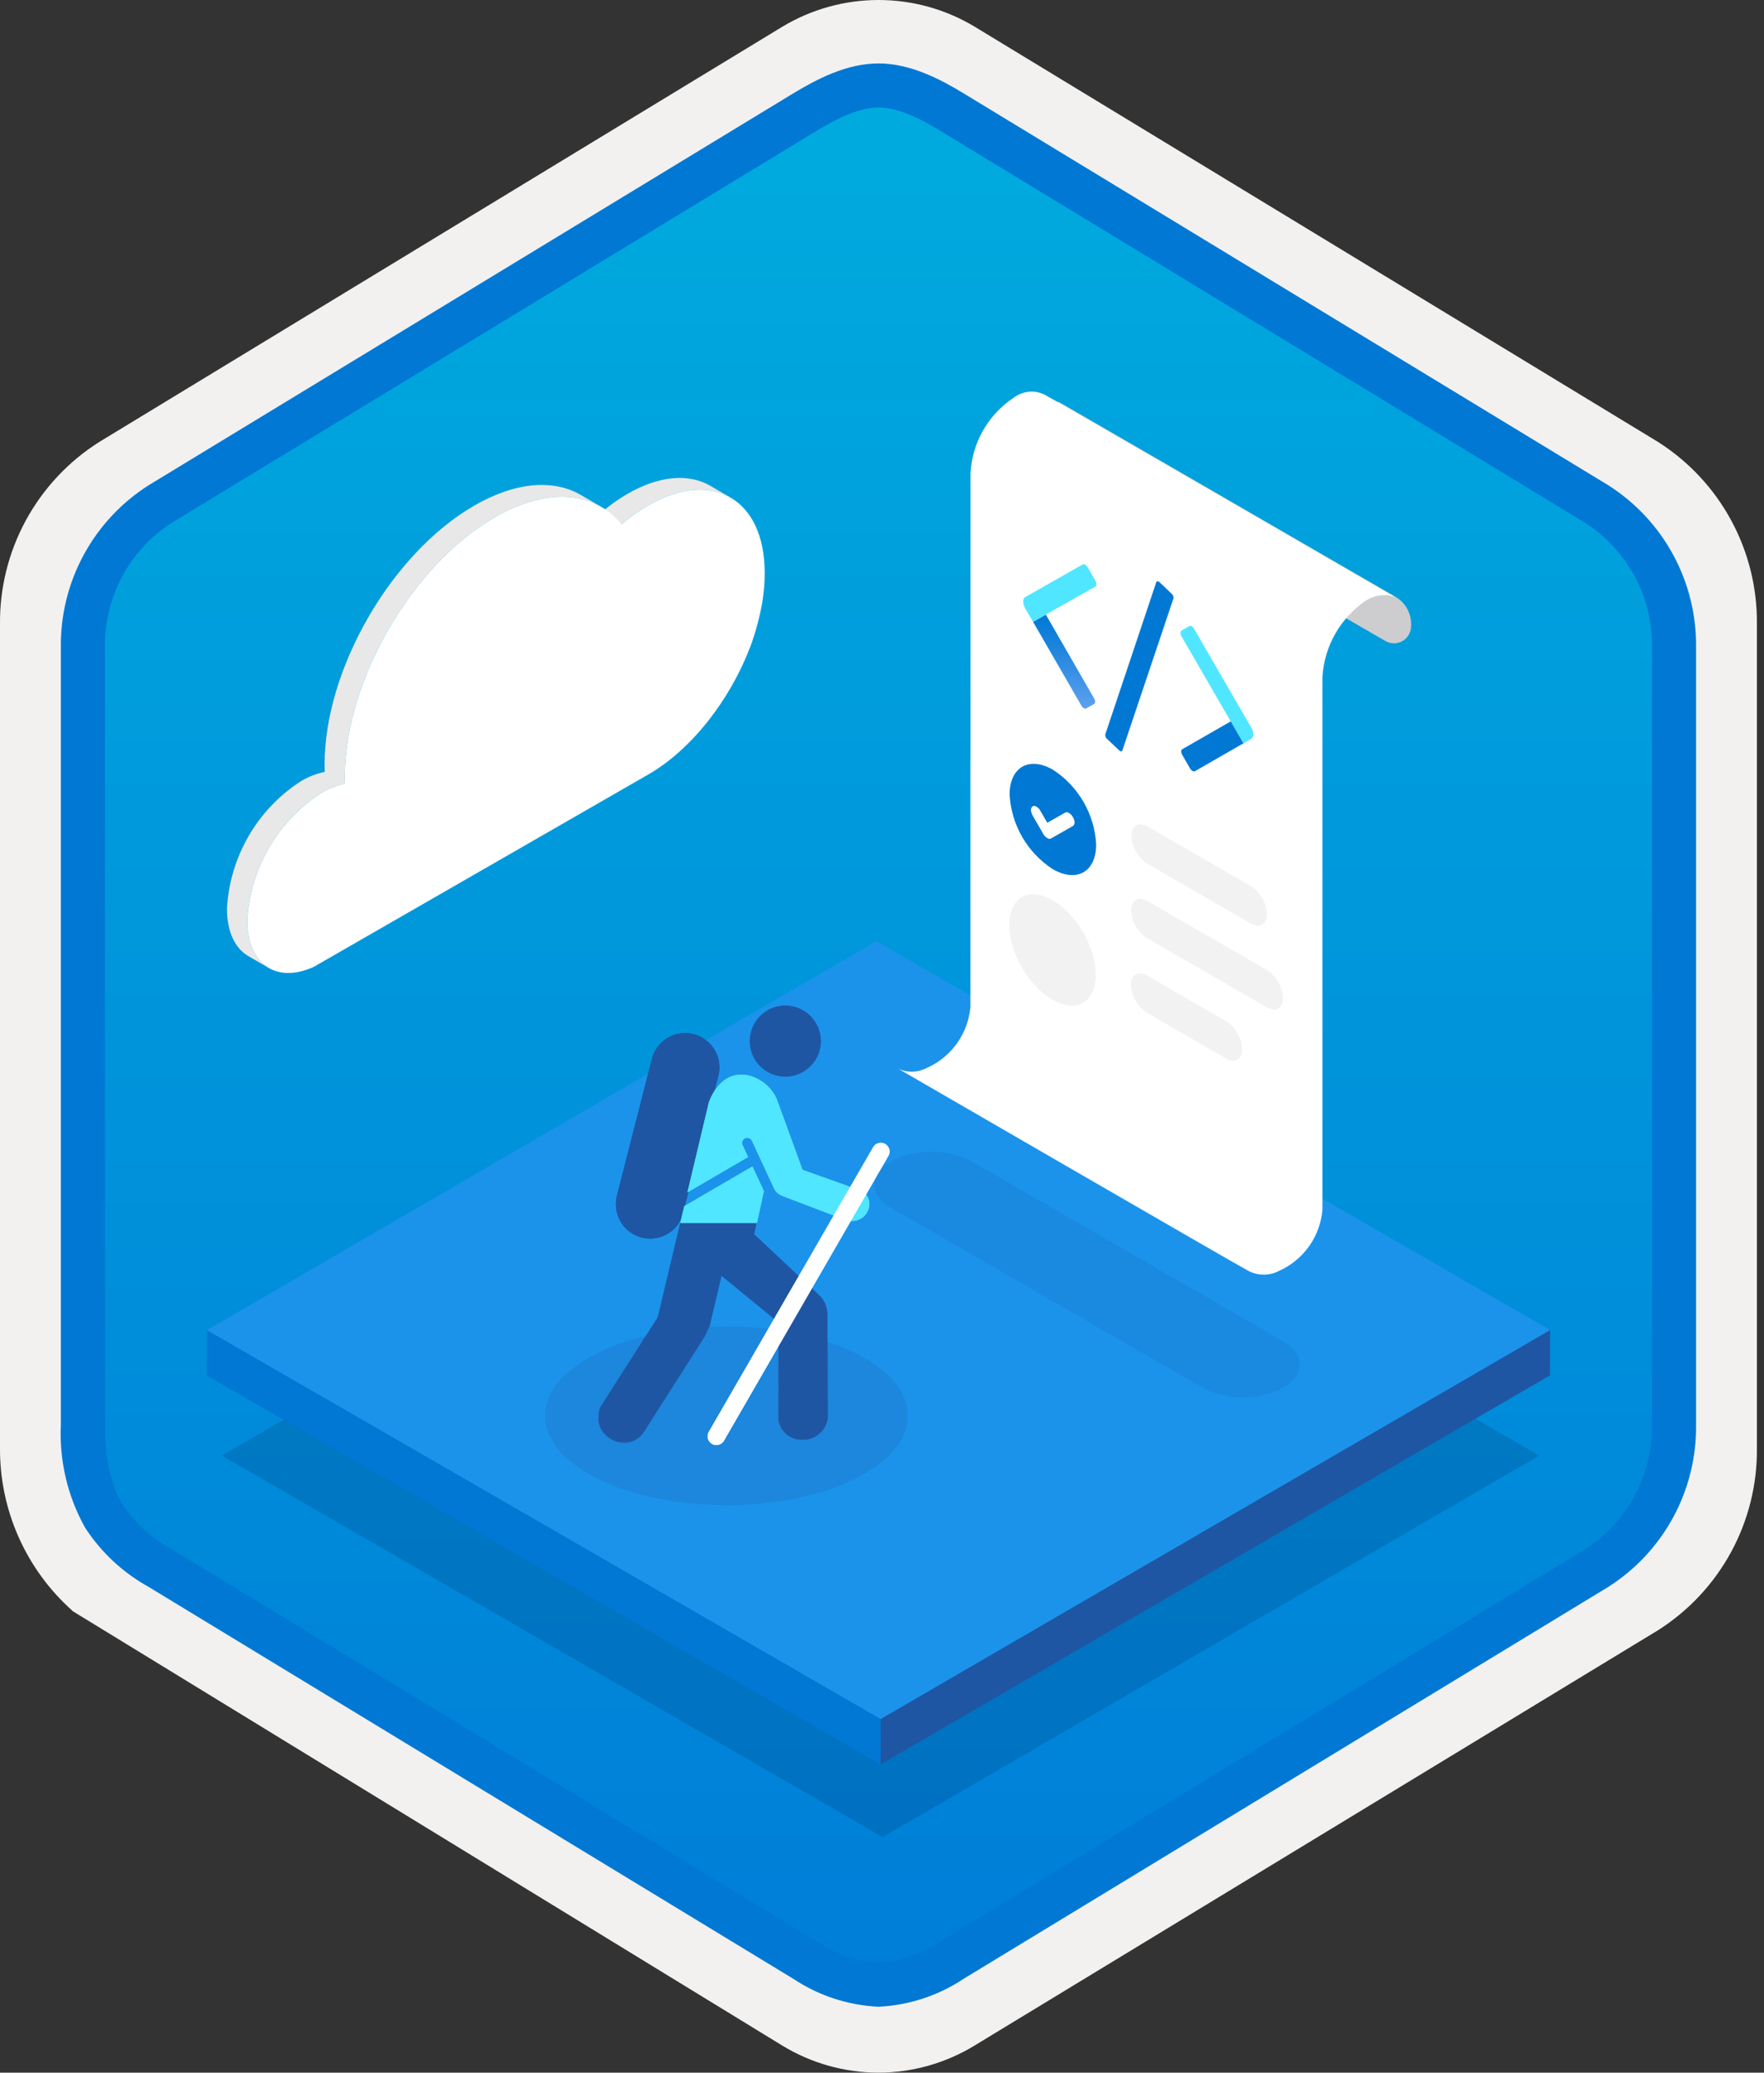 <svg width="160" height="188" viewBox="0 0 160 188" fill="none" xmlns="http://www.w3.org/2000/svg">
<rect x="0" y="0" width="160" height="188" fill="#333333" stroke="none"/>
<g clip-path="url(#clip0)">
<path d="M79.678 188C82.759 187.994 85.78 187.141 88.408 185.534L150.384 147.874C153.165 146.11 155.449 143.665 157.019 140.771C158.589 137.876 159.394 134.628 159.356 131.336V56.621C159.392 53.328 158.587 50.081 157.017 47.187C155.447 44.293 153.163 41.848 150.384 40.083L88.408 2.423C85.775 0.838 82.759 0 79.686 0C76.612 0 73.596 0.838 70.963 2.423L8.988 40.098C6.205 41.86 3.918 44.305 2.345 47.199C0.772 50.093 -0.035 53.342 4.1431e-06 56.636V131.336C-0.019 134.119 0.556 136.874 1.686 139.418C2.816 141.962 4.474 144.236 6.552 146.089V146.115L70.963 185.549C73.588 187.149 76.603 187.996 79.678 188V188ZM80.326 6.952C82.278 6.952 84.755 8.165 86.465 9.209L147.222 46.403C150.974 48.688 153.09 55.284 153.09 60.035L152.458 131.336C152.458 136.087 149.259 140.355 145.506 142.64L85.11 179.021C81.676 181.109 78.885 181.109 75.451 179.021L14.243 142.549C10.49 140.265 7.472 136.072 7.472 131.336V57.688C7.504 55.323 8.113 53.001 9.246 50.925C10.379 48.848 12.001 47.079 13.972 45.771L74.548 9.209C76.258 8.165 78.374 6.952 80.326 6.952Z" fill="#F2F1F0"/>
<path fill-rule="evenodd" clip-rule="evenodd" d="M87.576 10.532C85.206 9.058 82.47 8.277 79.678 8.277C76.887 8.277 74.151 9.058 71.78 10.532L15.645 44.863C13.119 46.475 11.047 48.705 9.625 51.343C8.203 53.98 7.479 56.937 7.52 59.933V128.036C7.48 131.032 8.206 133.989 9.627 136.626C11.049 139.263 13.121 141.493 15.645 143.106L71.78 177.437C74.151 178.911 76.887 179.692 79.678 179.692C82.47 179.692 85.206 178.911 87.576 177.437L143.711 143.106C146.236 141.494 148.307 139.263 149.729 136.626C151.151 133.989 151.877 131.032 151.837 128.036V59.933C151.875 56.938 151.149 53.982 149.727 51.345C148.305 48.708 146.234 46.477 143.711 44.863L87.576 10.532Z" fill="url(#paint0_linear)"/>
<path fill-rule="evenodd" clip-rule="evenodd" d="M79.678 9.754C81.362 9.754 83.244 10.62 85.311 11.878L143.777 47.42C145.668 48.633 147.218 50.31 148.278 52.291C149.339 54.273 149.875 56.492 149.837 58.739V129.217C149.875 131.464 149.339 133.683 148.278 135.664C147.218 137.645 145.668 139.322 143.777 140.535L85.312 176.077L85.311 176.078C83.641 177.217 81.696 177.888 79.678 178.021C77.661 177.888 75.716 177.217 74.046 176.078L74.045 176.077L15.582 140.537L15.58 140.536C13.792 139.572 12.267 138.185 11.138 136.496C10.161 134.893 9.52 132.678 9.52 129.217V58.739C9.482 56.492 10.018 54.273 11.079 52.292C12.139 50.311 13.688 48.634 15.58 47.42L74.037 11.883L74.041 11.881C76.124 10.628 77.985 9.754 79.678 9.754ZM87.391 8.461L145.855 44.002C148.333 45.572 150.368 47.751 151.765 50.331C153.162 52.91 153.876 55.805 153.837 58.739V129.217C153.876 132.151 153.162 135.045 151.765 137.625C150.368 140.205 148.333 142.384 145.855 143.954L87.39 179.495C85.096 181.02 82.43 181.893 79.678 182.021C76.926 181.893 74.261 181.02 71.967 179.495H71.966L13.502 143.953L13.499 143.952C11.164 142.659 9.181 140.814 7.723 138.578C6.128 135.725 5.365 132.482 5.52 129.217V58.739C5.481 55.805 6.194 52.91 7.592 50.331C8.989 47.751 11.024 45.572 13.502 44.002L71.967 8.46L71.975 8.455C74.066 7.198 76.773 5.754 79.678 5.754C82.564 5.754 85.282 7.177 87.391 8.461V8.461Z" fill="#0078D4"/>
<path opacity="0.2" d="M139.61 132.028L80.06 166.635L20.121 132.029L79.671 97.422L139.61 132.028Z" fill="#003067"/>
<path d="M140.601 120.65L79.878 155.938L18.767 120.655L79.489 85.367L140.601 120.65Z" fill="#1B93EB"/>
<path d="M140.601 120.648L140.589 124.754L79.867 160.042L79.878 155.936L140.601 120.648Z" fill="#1F56A3"/>
<path d="M79.878 155.939L79.867 160.045L18.755 124.762L18.767 120.656L79.878 155.939Z" fill="#0078D4"/>
<path opacity="0.2" d="M65.895 136.528C74.983 136.528 82.35 132.901 82.35 128.428C82.35 123.955 74.983 120.328 65.895 120.328C56.807 120.328 49.439 123.955 49.439 128.428C49.439 132.901 56.807 136.528 65.895 136.528Z" fill="#1F56A3"/>
<path fill-rule="evenodd" clip-rule="evenodd" d="M74.449 94.434C74.448 95.07 74.26 95.692 73.906 96.221C73.552 96.75 73.05 97.163 72.462 97.406C71.874 97.65 71.227 97.713 70.603 97.589C69.978 97.465 69.405 97.158 68.955 96.708C68.505 96.258 68.199 95.685 68.075 95.061C67.95 94.437 68.014 93.79 68.257 93.202C68.501 92.614 68.913 92.111 69.442 91.757C69.972 91.404 70.594 91.215 71.23 91.215C71.653 91.215 72.071 91.298 72.462 91.46C72.852 91.622 73.207 91.859 73.506 92.158C73.805 92.457 74.042 92.811 74.204 93.202C74.365 93.592 74.449 94.011 74.449 94.434V94.434Z" fill="#1F56A3"/>
<path fill-rule="evenodd" clip-rule="evenodd" d="M74.449 94.434C74.448 95.07 74.26 95.692 73.906 96.221C73.552 96.75 73.05 97.163 72.462 97.406C71.874 97.65 71.227 97.713 70.603 97.589C69.978 97.465 69.405 97.158 68.955 96.708C68.505 96.258 68.199 95.685 68.075 95.061C67.95 94.437 68.014 93.79 68.257 93.202C68.501 92.614 68.913 92.111 69.442 91.757C69.972 91.404 70.594 91.215 71.23 91.215C71.653 91.215 72.071 91.298 72.462 91.46C72.852 91.622 73.207 91.859 73.506 92.158C73.805 92.457 74.042 92.811 74.204 93.202C74.365 93.592 74.449 94.011 74.449 94.434V94.434Z" fill="#1F56A3"/>
<path fill-rule="evenodd" clip-rule="evenodd" d="M65.257 96.852C65.265 96.077 64.985 95.327 64.47 94.748C63.955 94.169 63.242 93.803 62.472 93.721C61.702 93.639 60.928 93.847 60.303 94.304C59.677 94.762 59.245 95.436 59.09 96.195L55.933 108.539C55.898 108.678 55.879 108.82 55.874 108.963C55.868 109.041 55.86 109.118 55.86 109.196C55.851 109.914 56.09 110.613 56.537 111.174C56.984 111.736 57.612 112.126 58.313 112.278C59.015 112.43 59.747 112.335 60.387 112.009C61.026 111.683 61.533 111.145 61.822 110.488C61.901 110.269 65.147 97.651 65.156 97.604C65.219 97.358 65.253 97.106 65.257 96.852L65.257 96.852Z" fill="#1F56A3"/>
<path fill-rule="evenodd" clip-rule="evenodd" d="M65.257 96.852C65.265 96.077 64.985 95.327 64.47 94.748C63.955 94.169 63.242 93.803 62.472 93.721C61.702 93.639 60.928 93.847 60.303 94.304C59.677 94.762 59.245 95.436 59.09 96.195L55.933 108.539C55.898 108.678 55.879 108.82 55.874 108.963C55.868 109.041 55.86 109.118 55.86 109.196C55.851 109.914 56.09 110.613 56.537 111.174C56.984 111.736 57.612 112.126 58.313 112.278C59.015 112.43 59.747 112.335 60.387 112.009C61.026 111.683 61.533 111.145 61.822 110.488C61.901 110.269 65.147 97.651 65.156 97.604C65.219 97.358 65.253 97.106 65.257 96.852L65.257 96.852Z" fill="#1F56A3"/>
<path fill-rule="evenodd" clip-rule="evenodd" d="M68.432 111.97L69.287 108.044L68.249 105.801L62.054 109.414" fill="#50E6FF"/>
<path fill-rule="evenodd" clip-rule="evenodd" d="M77.102 110.739C77.309 110.765 77.519 110.749 77.72 110.692C77.921 110.635 78.108 110.538 78.271 110.408C78.434 110.277 78.569 110.115 78.667 109.931C78.766 109.747 78.827 109.545 78.846 109.337C78.881 109.055 78.82 108.768 78.675 108.523C78.53 108.278 78.308 108.088 78.043 107.983H78.043L72.794 106.112L70.439 99.647C70.192 99.115 69.826 98.647 69.368 98.279C68.911 97.912 68.376 97.654 67.803 97.526C65.199 97.04 64.291 100.012 64.291 100.012L62.353 108.155L67.853 104.947L67.353 103.868C67.301 103.755 67.296 103.627 67.339 103.51C67.382 103.394 67.469 103.3 67.582 103.248C67.695 103.196 67.823 103.191 67.939 103.234C68.056 103.277 68.15 103.364 68.202 103.476L68.859 104.892L68.866 104.899C68.872 104.907 68.87 104.915 68.873 104.923L70.141 107.655L70.268 107.915C70.412 108.141 70.616 108.322 70.859 108.437L75.957 110.382" fill="#50E6FF"/>
<path fill-rule="evenodd" clip-rule="evenodd" d="M68.432 111.97L69.287 108.044L68.249 105.801L62.054 109.414L61.689 110.94L68.432 111.97Z" fill="#50E6FF"/>
<path fill-rule="evenodd" clip-rule="evenodd" d="M77.102 110.739C77.309 110.765 77.519 110.749 77.72 110.692C77.921 110.635 78.108 110.538 78.271 110.408C78.434 110.277 78.569 110.115 78.667 109.931C78.766 109.747 78.827 109.545 78.846 109.337C78.881 109.055 78.82 108.768 78.675 108.523C78.53 108.278 78.308 108.088 78.043 107.983H78.043L72.794 106.112L70.439 99.647C70.192 99.115 69.826 98.647 69.368 98.279C68.911 97.912 68.376 97.654 67.803 97.526C65.199 97.04 64.291 100.012 64.291 100.012L62.353 108.155L67.853 104.947L67.353 103.868C67.301 103.755 67.296 103.627 67.339 103.51C67.382 103.394 67.469 103.3 67.582 103.248C67.695 103.196 67.823 103.191 67.939 103.234C68.056 103.277 68.15 103.364 68.202 103.476L68.859 104.892L68.866 104.899C68.872 104.907 68.87 104.915 68.873 104.923L70.141 107.655L70.268 107.915C70.412 108.141 70.616 108.322 70.859 108.437L75.957 110.382" fill="#50E6FF"/>
<path fill-rule="evenodd" clip-rule="evenodd" d="M73.63 116.711L73.58 116.797L74.464 117.63C74.884 118.126 75.094 118.766 75.051 119.415V119.415L75.093 128.006V128.514C75.077 128.805 75.001 129.09 74.871 129.35C74.741 129.611 74.559 129.843 74.337 130.031C74.113 130.233 73.851 130.386 73.566 130.483C73.281 130.58 72.979 130.617 72.679 130.594C72.175 130.589 71.689 130.405 71.308 130.076C70.927 129.746 70.676 129.291 70.599 128.793V128.793L70.607 121.907L70.454 122.168L70.454 119.836L65.451 115.732L64.374 120.267C64.185 120.685 64.036 121 63.924 121.227L58.51 129.723C58.311 130.105 58 130.417 57.618 130.618C57.237 130.82 56.804 130.9 56.376 130.849C55.767 130.788 55.204 130.497 54.802 130.035C54.602 129.812 54.452 129.548 54.365 129.261C54.277 128.975 54.254 128.672 54.296 128.376C54.286 128.035 54.385 127.701 54.578 127.42V127.42L59.654 119.481L61.689 110.941H68.656L68.432 111.971L72.701 115.979L73.63 116.711Z" fill="#1F56A3"/>
<path fill-rule="evenodd" clip-rule="evenodd" d="M80.579 104.847L65.666 130.678C65.614 130.768 65.544 130.848 65.462 130.911C65.379 130.975 65.284 131.022 65.183 131.049C65.082 131.076 64.977 131.083 64.873 131.069C64.77 131.056 64.67 131.022 64.579 130.97C64.489 130.917 64.409 130.848 64.346 130.765C64.282 130.682 64.236 130.587 64.209 130.486C64.181 130.385 64.175 130.28 64.188 130.176C64.202 130.073 64.236 129.973 64.288 129.882L79.202 104.052C79.308 103.87 79.481 103.737 79.685 103.683C79.888 103.629 80.105 103.658 80.287 103.763C80.469 103.868 80.603 104.041 80.657 104.245C80.712 104.448 80.684 104.665 80.579 104.847V104.847Z" fill="white"/>
<path fill-rule="evenodd" clip-rule="evenodd" d="M80.579 104.847L65.666 130.678C65.614 130.768 65.544 130.848 65.462 130.911C65.379 130.975 65.284 131.022 65.183 131.049C65.082 131.076 64.977 131.083 64.873 131.069C64.77 131.056 64.67 131.022 64.579 130.97C64.489 130.917 64.409 130.848 64.346 130.765C64.282 130.682 64.236 130.587 64.209 130.486C64.181 130.385 64.175 130.28 64.188 130.176C64.202 130.073 64.236 129.973 64.288 129.882L79.202 104.052C79.308 103.87 79.481 103.737 79.685 103.683C79.888 103.629 80.105 103.658 80.287 103.763C80.469 103.868 80.603 104.041 80.657 104.245C80.712 104.448 80.684 104.665 80.579 104.847V104.847Z" fill="white"/>
<g opacity="0.3">
<path opacity="0.3" d="M116.372 121.652C118.396 122.821 118.407 124.715 116.396 125.884C115.265 126.46 114.013 126.76 112.743 126.76C111.474 126.76 110.222 126.46 109.091 125.884L80.826 109.565C78.802 108.397 78.791 106.502 80.802 105.333C81.933 104.757 83.185 104.457 84.455 104.457C85.724 104.457 86.976 104.757 88.108 105.333L116.372 121.652Z" fill="#003067"/>
</g>
<path d="M126.555 54.123C126.555 54.123 101.699 39.734 95.982 36.422V40.981L125.663 58.144C125.898 58.28 126.166 58.351 126.438 58.352C126.71 58.352 126.977 58.28 127.213 58.144C127.448 58.008 127.644 57.813 127.78 57.577C127.916 57.342 127.988 57.074 127.988 56.802V56.802C128.023 56.266 127.908 55.731 127.655 55.258C127.402 54.784 127.021 54.391 126.555 54.123V54.123Z" fill="#CDCDD0"/>
<path d="M94.735 35.791C94.294 35.577 93.802 35.489 93.313 35.536C92.825 35.583 92.359 35.765 91.966 36.06C90.815 36.817 89.858 37.836 89.174 39.032C88.489 40.229 88.097 41.57 88.028 42.947V68.881L88.021 68.877V91.317C87.92 92.508 87.501 93.651 86.808 94.626C86.116 95.601 85.174 96.373 84.082 96.861C83.686 97.072 83.246 97.19 82.798 97.206C82.349 97.221 81.902 97.134 81.492 96.95C81.492 96.95 112.514 114.92 113.236 115.278C113.664 115.5 114.14 115.616 114.623 115.616C115.106 115.616 115.582 115.5 116.011 115.278C117.103 114.789 118.044 114.018 118.736 113.043C119.429 112.068 119.848 110.925 119.95 109.733V61.364C120.039 59.992 120.441 58.658 121.123 57.465C121.806 56.272 122.751 55.249 123.888 54.477C124.268 54.232 124.697 54.074 125.144 54.012C125.591 53.95 126.047 53.986 126.478 54.119C126.478 54.119 95.458 36.149 94.735 35.791Z" fill="white"/>
<path d="M95.513 69.823C96.653 70.564 97.602 71.565 98.282 72.743C98.962 73.921 99.354 75.243 99.426 76.601C99.419 79.09 97.653 80.087 95.487 78.836C94.347 78.096 93.399 77.097 92.719 75.921C92.038 74.745 91.646 73.424 91.574 72.067C91.581 69.578 93.347 68.572 95.513 69.823ZM97.304 74.918C97.499 74.806 97.5 74.457 97.306 74.121C97.223 73.969 97.103 73.842 96.956 73.751C96.907 73.715 96.849 73.693 96.788 73.687C96.728 73.682 96.667 73.693 96.612 73.72L94.991 74.644L94.409 73.646L94.358 73.548C94.278 73.398 94.159 73.272 94.015 73.182C93.965 73.146 93.906 73.124 93.844 73.118C93.783 73.112 93.721 73.122 93.664 73.148C93.478 73.254 93.477 73.614 93.662 73.935L93.654 73.94L94.64 75.639C94.722 75.79 94.842 75.916 94.987 76.007C95.037 76.043 95.095 76.065 95.156 76.071C95.217 76.076 95.279 76.066 95.334 76.04L97.304 74.918" fill="#0078D4"/>
<path d="M98.247 90.952C99.778 90.062 99.774 87.199 98.238 84.556C96.702 81.913 94.216 80.492 92.686 81.381C91.155 82.271 91.159 85.135 92.695 87.777C94.231 90.42 96.717 91.841 98.247 90.952Z" fill="#F2F2F2"/>
<path d="M96.956 73.751C97.103 73.843 97.223 73.97 97.306 74.121C97.5 74.457 97.499 74.807 97.304 74.919L95.334 76.041C95.279 76.067 95.217 76.077 95.156 76.072C95.095 76.066 95.037 76.044 94.987 76.008C94.842 75.917 94.722 75.791 94.64 75.64L93.653 73.941L93.662 73.936C93.477 73.615 93.478 73.255 93.664 73.149C93.721 73.123 93.783 73.113 93.844 73.119C93.906 73.125 93.965 73.147 94.015 73.183C94.159 73.273 94.278 73.399 94.358 73.549L94.409 73.647L94.991 74.645L96.612 73.721C96.667 73.694 96.728 73.683 96.788 73.688C96.849 73.694 96.907 73.716 96.956 73.751V73.751Z" fill="white"/>
<path d="M113.452 80.374C113.88 80.652 114.236 81.028 114.491 81.469C114.746 81.911 114.893 82.407 114.92 82.916C114.917 83.85 114.255 84.227 113.443 83.758L104.076 78.35C103.649 78.072 103.295 77.698 103.041 77.257C102.788 76.816 102.642 76.321 102.617 75.813C102.619 74.879 103.273 74.497 104.085 74.966L113.452 80.374Z" fill="#F2F2F2"/>
<path d="M114.905 87.982C115.333 88.26 115.689 88.635 115.944 89.077C116.199 89.519 116.346 90.015 116.373 90.524C116.37 91.457 115.708 91.835 114.896 91.366L104.056 85.108C103.63 84.83 103.276 84.456 103.022 84.014C102.768 83.573 102.623 83.079 102.597 82.571C102.6 81.637 103.254 81.255 104.066 81.724L114.905 87.982Z" fill="#F2F2F2"/>
<path d="M111.205 92.623C111.633 92.901 111.989 93.276 112.244 93.718C112.499 94.159 112.646 94.655 112.673 95.165C112.67 96.098 112.008 96.475 111.196 96.006L104.037 91.873C103.611 91.596 103.256 91.221 103.003 90.78C102.749 90.339 102.604 89.844 102.578 89.336C102.581 88.403 103.235 88.021 104.047 88.49L111.205 92.623Z" fill="#F2F2F2"/>
<path d="M108.095 56.81C108.189 56.869 108.265 56.952 108.316 57.051L112.787 64.772L113.491 65.988C113.605 66.177 113.669 66.392 113.676 66.613C113.684 66.691 113.67 66.771 113.637 66.843C113.604 66.914 113.553 66.976 113.488 67.022L112.781 67.424L111.631 65.437L107.164 57.72C107.045 57.502 107.046 57.278 107.165 57.197L107.872 56.794C107.907 56.776 107.946 56.767 107.986 56.77C108.025 56.773 108.063 56.787 108.095 56.81V56.81Z" fill="#50E6FF"/>
<path d="M94.86 55.746L99.235 63.343C99.364 63.556 99.353 63.786 99.233 63.854L98.526 64.257C98.492 64.275 98.452 64.284 98.413 64.281C98.374 64.278 98.336 64.264 98.304 64.24C98.21 64.182 98.133 64.099 98.082 64L93.701 56.401L94.86 55.746Z" fill="url(#paint1_linear)"/>
<path d="M98.433 51.228C98.527 51.286 98.605 51.367 98.66 51.462L99.362 52.678C99.481 52.897 99.481 53.121 99.361 53.201L94.86 55.747L93.701 56.402L92.994 55.188C92.746 54.758 92.747 54.297 92.997 54.155L98.205 51.199C98.243 51.185 98.283 51.181 98.323 51.185C98.362 51.191 98.4 51.205 98.433 51.228V51.228Z" fill="#50E6FF"/>
<path d="M111.631 65.434L112.781 67.421L113.488 67.018L108.388 69.949C108.351 69.966 108.31 69.973 108.269 69.969C108.229 69.966 108.19 69.951 108.156 69.927C108.062 69.869 107.985 69.785 107.933 69.686L107.231 68.47C107.112 68.264 107.113 68.028 107.232 67.96L111.631 65.434Z" fill="url(#paint2_linear)"/>
<path d="M105.107 52.756C105.13 52.769 105.15 52.785 105.17 52.802L106.285 53.87C106.342 53.92 106.386 53.984 106.412 54.056C106.438 54.128 106.446 54.205 106.435 54.281L101.805 68.06C101.778 68.157 101.684 68.174 101.585 68.117C101.563 68.104 101.542 68.089 101.522 68.071L100.397 67.01C100.341 66.96 100.298 66.897 100.274 66.826C100.249 66.755 100.243 66.678 100.257 66.605L104.877 52.807C104.913 52.715 105.008 52.699 105.107 52.756Z" fill="url(#paint3_linear)"/>
<path d="M64.426 44.066C62.503 42.949 59.843 43.104 56.906 44.8C56.064 45.287 55.272 45.854 54.539 46.492L56.379 47.562C57.112 46.923 57.905 46.356 58.746 45.869C61.683 44.173 64.344 44.019 66.267 45.136L64.426 44.066Z" fill="#E8E8E8"/>
<path d="M43.012 45.864C35.492 50.206 29.417 60.729 29.442 69.38C29.442 69.6 29.443 69.811 29.46 70.012C28.682 70.175 27.938 70.469 27.258 70.88C25.314 72.145 23.696 73.851 22.536 75.86C21.376 77.869 20.708 80.123 20.585 82.439C20.591 84.553 21.337 86.034 22.538 86.731L24.378 87.801C23.178 87.103 22.431 85.623 22.425 83.508C22.549 81.192 23.217 78.938 24.377 76.93C25.537 74.921 27.154 73.215 29.099 71.95C29.779 71.539 30.523 71.245 31.301 71.082C31.284 70.88 31.283 70.67 31.282 70.449C31.258 61.798 37.333 51.276 44.853 46.934C48.638 44.749 52.056 44.533 54.534 45.972L52.693 44.903C50.216 43.463 46.797 43.679 43.012 45.864Z" fill="#E8E8E8"/>
<path d="M44.853 46.934C37.333 51.276 31.258 61.798 31.282 70.449C31.283 70.669 31.284 70.88 31.301 71.081C30.523 71.245 29.778 71.538 29.098 71.95C27.154 73.215 25.536 74.921 24.377 76.929C23.217 78.938 22.549 81.192 22.425 83.508C22.437 87.513 25.106 89.244 28.483 87.688L58.799 70.252C62.776 67.956 66.237 63.434 68.052 58.663C68.094 58.533 68.16 58.389 68.201 58.26C68.6 57.109 68.909 55.929 69.127 54.731C69.135 54.602 69.168 54.458 69.184 54.343C69.304 53.547 69.363 52.743 69.361 51.938C69.342 45.222 64.591 42.495 58.746 45.87C57.905 46.357 57.112 46.924 56.379 47.563C53.941 44.566 49.697 44.137 44.853 46.934Z" fill="white"/>
</g>
<defs>
<linearGradient id="paint0_linear" x1="79.678" y1="8.277" x2="79.678" y2="179.692" gradientUnits="userSpaceOnUse">
<stop stop-color="#00ABDE"/>
<stop offset="1" stop-color="#007ED8"/>
</linearGradient>
<linearGradient id="paint1_linear" x1="96.514" y1="55.746" x2="96.514" y2="64.282" gradientUnits="userSpaceOnUse">
<stop stop-color="#0078D4"/>
<stop offset="0.325" stop-color="#1B84DC"/>
<stop offset="1" stop-color="#5EA0EF"/>
</linearGradient>
<linearGradient id="paint2_linear" x1="807.145" y1="362.304" x2="807.145" y2="382.891" gradientUnits="userSpaceOnUse">
<stop stop-color="#0078D4"/>
<stop offset="0.325" stop-color="#1B84DC"/>
<stop offset="1" stop-color="#5EA0EF"/>
</linearGradient>
<linearGradient id="paint3_linear" x1="720.813" y1="985.048" x2="759.202" y2="985.048" gradientUnits="userSpaceOnUse">
<stop stop-color="#0078D4"/>
<stop offset="0.325" stop-color="#1B84DC"/>
<stop offset="1" stop-color="#5EA0EF"/>
</linearGradient>
<clipPath id="clip0">
<rect width="159.356" height="188" fill="white"/>
</clipPath>
</defs>
</svg>
